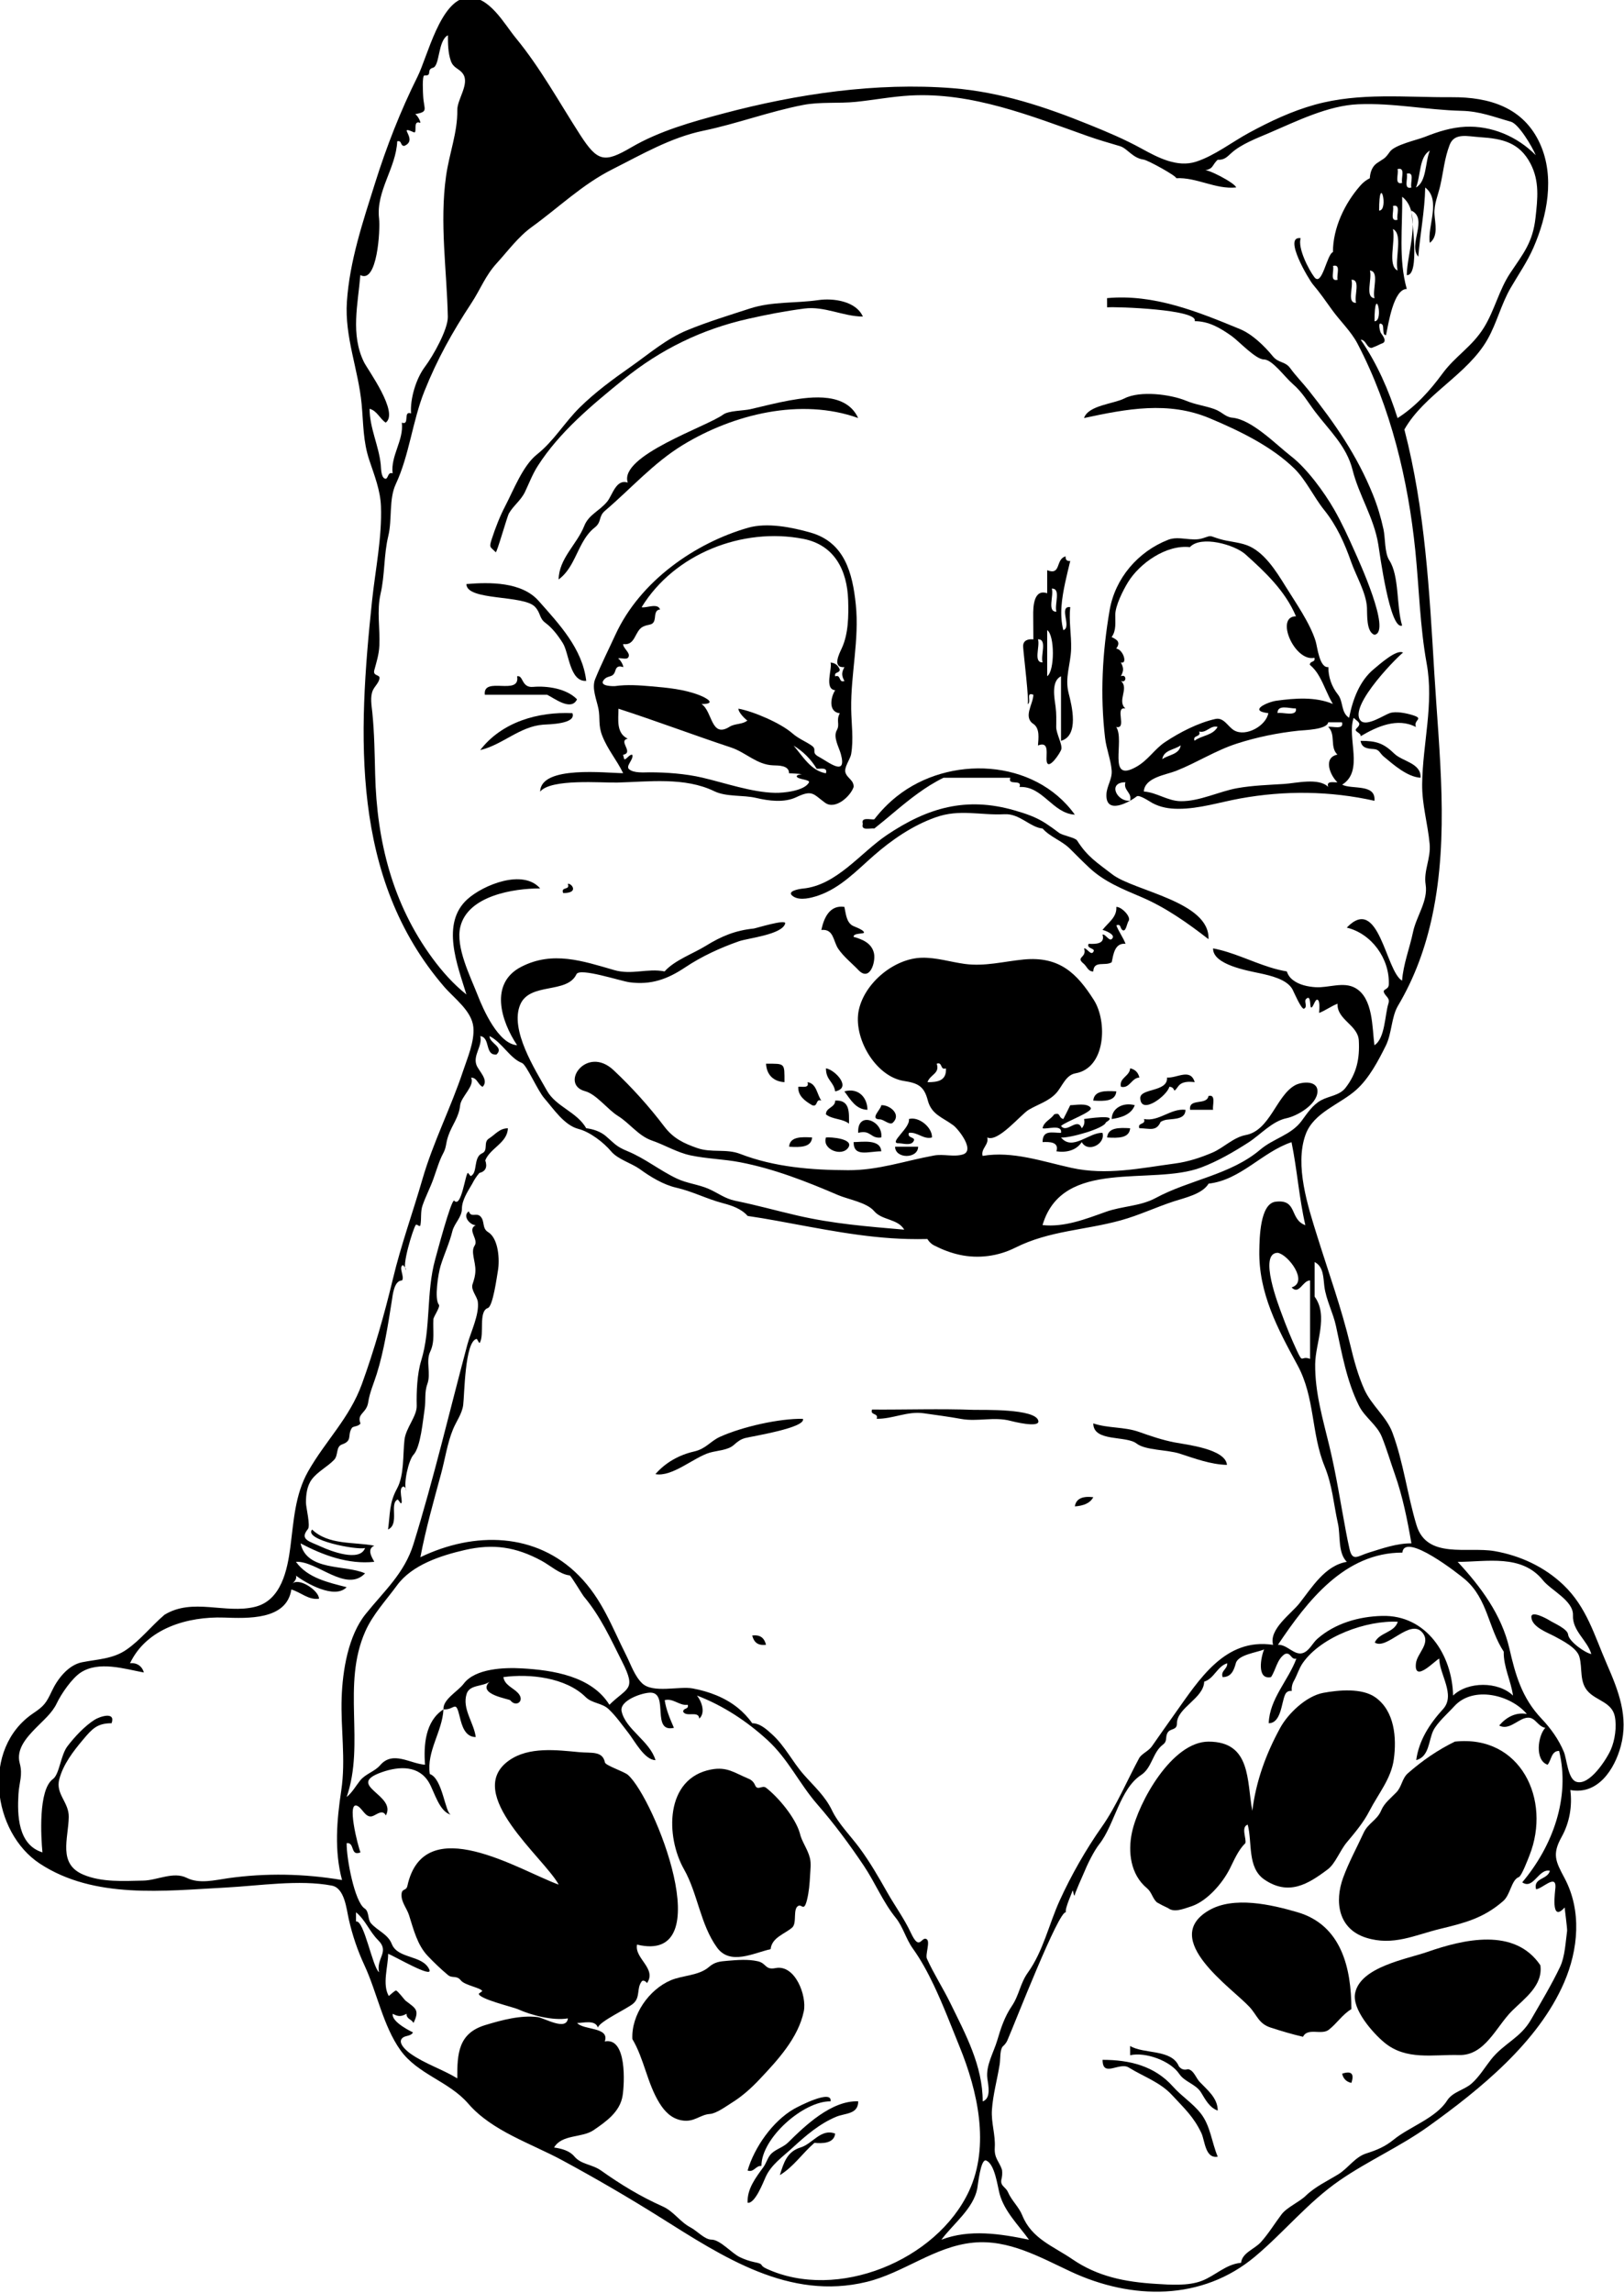 <?xml version="1.0"?>
<svg xmlns:rdf="http://www.w3.org/1999/02/22-rdf-syntax-ns#" xmlns="http://www.w3.org/2000/svg" xmlns:cc="http://web.resource.org/cc/" xmlns:xlink="http://www.w3.org/1999/xlink" xmlns:dc="http://purl.org/dc/elements/1.1/" xmlns:svg="http://www.w3.org/2000/svg" id="Layer_1" xml:space="preserve" overflow="visible" viewBox="0 0 352.346 497.264" version="1.1" enable-background="new 0 0 352.346 497.264">
	<path d="m187.2 68.649c-4.31-0.036-8.339-2.31-12.686-1.739-4.355 0.573-8.028 1.292-12.14 2.214-10.072 2.26-19.037 6.616-27.084 13.147-6.758 5.484-13.898 11.368-18.644 18.813-1.12 1.756-1.835 3.675-2.726 5.547-0.9 1.891-2.503 2.972-3.5 4.692-0.403 0.694-2.635 8.671-2.87 8.427-1.226-1.277-1.5-0.894-0.818-2.978 0.777-2.377 1.728-4.822 2.886-7.042 1.801-3.454 3.837-8.777 6.862-11.172 3.701-2.93 5.992-6.957 9.354-10.257 3.361-3.3 7.174-6.086 11.021-8.787 3.993-2.803 7.724-6.055 12.27-7.92 4.487-1.84 9.002-3.202 13.605-4.701 4.774-1.555 9.898-1.104 14.811-1.815 3.22-0.464 8.17 0.191 9.67 3.571"/>
	<path d="m240.2 64.649c10.145-0.935 19.652 2.929 28.834 6.717 2.632 1.086 5.278 3.636 7.099 5.867 1.301 1.594 2.653 1.029 3.818 2.634 1.218 1.679 2.729 3.203 4.021 4.834 5.67 7.157 10.442 14.02 13.896 22.558 0.984 2.435 1.739 4.957 2.297 7.522 0.402 1.85 0.222 5.139 1.257 6.72 2.206 3.368 1.515 9.936 2.782 14.148-2.647 1.088-4.859-15.732-5.175-17.64-0.96-5.8-4.193-10.601-5.57-16.091-1.31-5.223-5.073-8.594-8.161-12.679-1.629-2.156-2.7-4.147-4.807-5.966-1.808-1.561-4.433-5.324-6.31-5.333-1.765-0.008-5.448-4.007-7.007-5.103-2.429-1.708-4.902-3.191-7.974-3.191 0.937-2.543-16.948-3.168-19.001-3-0.01-0.667-0.01-1.333-0.01-1.999"/>
	<path d="m186.2 90.651c-12.447-4.45-27.087-0.841-38.05 5.843-6.363 3.879-11.251 9.467-16.88 14.256-1.49 1.267-0.667 2.417-2.228 3.633-1.141 0.889-1.994 2.083-2.693 3.334-1.532 2.741-2.5 6.002-5.15 7.935 0.081-4.573 3.981-7.607 5.563-11.615 0.974-2.465 3.33-3.237 4.989-5.282 1.137-1.402 1.917-4.967 4.448-4.103-1.991-5.826 17.216-12.171 20.682-14.738 1.207-0.894 4.393-0.825 5.935-1.183 2.837-0.657 5.659-1.39 8.526-1.908 4.91-0.879 12.31-1.729 14.85 3.84"/>
	<path d="m298.2 137.65c-1.811-0.611-1.542-4.463-1.62-5.901-0.175-3.234-2.37-6.87-3.439-9.92-1.42-4.054-3.141-7.874-5.847-11.238-2.239-2.783-3.974-6.561-6.489-9.006-4.987-4.848-11.949-8.195-18.329-10.878-8.985-3.778-18.024-2.045-27.278-0.056 0.894-2.757 6.423-3.064 8.74-4.245 3.46-1.764 10.08-0.888 13.462 0.521 1.996 0.831 4.048 1.059 6.05 1.775 1.705 0.61 2.402 1.738 3.907 1.876 4.272 0.393 9.472 5.812 12.796 8.388 3.414 2.644 7.146 7.756 9.296 11.496 1.683 2.926 3.102 6.046 4.474 9.129 0.79 1.78 8.06 17.52 4.28 18.06"/>
	<path d="m101.19 126.65c5.075-0.417 11.997-0.51 15.688 3.666 4.445 5.031 9.496 10.349 10.313 17.334-3.6 0.225-3.708-6.001-5.073-8.178-0.997-1.589-2.244-3.265-3.766-4.391-1.422-1.052-0.97-2.089-2.278-3.492-2.46-2.65-14.88-1.25-14.88-4.94"/>
	<path d="m112.19 146.65c1.378-0.327 0.903 2.526 3.446 2.303 3.08-0.271 7.326 0.362 9.554 2.697-1.26 2.659-4.939-0.254-6.5-1h-13.5c-0.48-4.14 7.75 0.37 7-4"/>
	<path d="m124.19 154.65c0.909 2.379-5.194 2.405-6.359 2.494-5.103 0.39-8.784 4.368-13.641 5.506 4.69-6.11 12.58-8.35 20-8"/>
	<path d="m295.2 160.65c3.433 0 4.979 0.514 7.327 2.792 1.74 1.689 5.883 2.042 5.674 5.208-2.859-0.172-5.836-2.804-7.944-4.554-0.978-0.811-0.94-1.577-2.222-1.667-1.31-0.09-2.59-0.19-2.84-1.78"/>
	<path d="m233.2 176.66c-4.819-0.256-7.006-6.292-12.001-6 0.668-1.817-2.668-0.183-2-2h-14.5c-3.94 1.919-7.378 4.683-10.72 7.481-1.416 1.186-2.827 2.379-4.281 3.519-0.719-0.169-2.995 0.618-2.5-1-0.495-1.617 1.781-0.832 2.5-1 1.417-1.841 3.053-3.517 4.871-4.963 11.3-9 29.87-8.25 38.63 3.96"/>
	<path d="m262.2 203.66c-4.54-3.516-9.278-6.88-14.587-9.142-3.994-1.702-7.994-3.285-11.271-6.346-1.429-1.335-2.807-2.724-4.189-4.106-1.784-1.784-4.308-2.548-5.954-4.407-2.686-0.222-4.953-3.271-8.264-3.096-5.311 0.281-9.696-1.197-14.976 0.683-4.96 1.766-9.433 4.833-13.374 8.276-3.734 3.263-7.232 7.033-12.054 8.677-1.476 0.503-3.901 1.153-5.369 0.226-1.868-1.18 1.378-1.676 1.972-1.731 7.391-0.686 12.524-7.76 18.321-11.647 8.793-5.897 17.173-8.352 27.67-5.316 2.401 0.694 4.593 1.417 6.712 2.784 0.998 0.658 1.973 1.35 2.923 2.076 0.813 0.608 3.516 1.02 3.93 1.673 2.262 3.558 4.286 4.747 7.626 7.332 4.68 3.63 21.26 5.89 20.88 14.08"/>
	<path d="m123.19 191.66c0.708-0.237 2.626 2-1 2-0.57-1.51 1.58-0.5 1-2"/>
	<path d="m166.2 230.66c4.19 0 4-0.19 4 4-2.4-0.13-3.88-1.61-4-4"/>
	<path d="m179.2 231.66c2.009 0.347 5.705 4.279 2 5-0.36-2.2-2-2.39-2-5"/>
	<path d="m245.2 231.66c1.088 0.246 1.754 0.913 2 2-1.724 0.08-2.092 2.462-4 2-0.46-1.91 1.92-2.28 2-4"/>
	<path d="m175.2 234.66c1.995 0.308 2.034 2.678 3 4-1.307-0.499-0.693 1.498-2 1-1.517-0.897-3.117-2.001-3-4 0.71-0.1 2.48 0.43 2-1"/>
	<path d="m183.2 236.66c3.126-0.857 5 1.438 5 4-2.53-0.08-3.67-2.22-5-4"/>
	<path d="m242.2 236.66c-0.188 2.146-2.511 2.157-5.001 2 0.19-2.15 2.51-2.16 5-2z"/>
	<path d="m262.2 237.66c1.738-0.456 0.774 2.231 1 3h-5.001c-0.33-2.63 3.62-0.87 4-3"/>
	<path d="m181.2 238.66c3.271-0.196 3 2.646 3 5-1.477-1.141-3.522-0.86-5-2-0.05-1.5 2.05-1.5 2-3"/>
	<path d="m191.2 239.66c1.818-0.109 4.441 1.982 2.51 3.795-0.666 0.625-1.952-0.718-2.795-0.722-2.4-0.02 0.33-2.26 0.28-3.08"/>
	<path d="m246.2 239.66c-0.748 2.07-3.049 2.72-5.001 3 0-2.29 2.4-3.71 5-3"/>
	<path d="m191.2 246.66c-2.345 0.344-2.245-1.755-5-1-0.29-4.91 5.5-2.6 5 1z"/>
	<path d="m110.19 244.66c-0.094 3.179-3.83 4.269-4.904 6.958 0.502 1.477 0.072 2.392-1.289 2.744-0.61 0.712-1.124 1.488-1.539 2.329-0.92 1.585-2.23 3.51-2.242 5.423-0.013 1.86-1.649 3.146-2.073 4.879-0.631 2.576-1.778 4.979-2.555 7.508-0.501 1.631-1.395 7.162-0.38 8.394 0.394 0.478-1.139 2.564-1.178 3.187-0.151 2.394 0.385 4.76-0.693 7.025-0.999 2.1 0.21 4.694-0.611 6.981-0.689 1.92-0.295 3.568-0.605 5.516-0.373 2.341-0.831 8.14-2.407 9.856-1.088 1.186-2.213 6.268-1.592 7.792-0.007-0.39-0.173-0.688-0.5-0.895-1.474 0.061 0.063 3.711-0.681 3.642-0.199-0.29-0.412-0.569-0.64-0.837-1.914 0.805 0.466 5.346-2.111 6.502 0.471-3.391 0.226-5.717 1.931-8.833 1.614-2.95 1.254-7.312 1.638-10.625 0.301-2.599 2.71-5.09 2.652-7.376-0.075-2.973 0.09-6.924 0.968-9.768 2.173-7.044 1.035-14.774 3.057-22.028 0.292-1.045 3.407-12.834 4.093-12.688 1.576 1.8 2.449-5.997 3.002-6.012 0.198 0.226 0.387 0.458 0.567 0.698 1.614-0.616 0.523-4.067 2.502-4.943 1.393-0.617 0.2-2.391 1.463-3.189 1.4-0.88 2.29-2.23 4.12-2.23"/>
	<path d="m245.2 244.66c-0.188 2.146-2.511 2.157-5.001 2 0.19-2.15 2.51-2.16 5-2z"/>
	<path d="m176.2 246.66c-0.188 2.146-2.51 2.157-5 2 0.18-2.15 2.51-2.16 5-2z"/>
	<path d="m179.2 246.66c0.99-0.127 6.229 0.257 4.81 2.244-1.42 1.99-5.69 0.33-4.81-2.24"/>
	<path d="m185.2 247.66c1.761 0 5.834-0.742 6.001 2-2.82 0-6 1.34-6-2"/>
	<path d="m194.2 248.66h5c-0.03 2.67-4.98 2.67-5 0z"/>
	<path d="m189.2 305.66c7.36 0.046 14.724-0.209 22.082 0.064 1.51 0.056 13.582-0.36 14.005 2.431 0.234 1.555-5.607 0.071-6.085-0.055-3.548-0.934-7.1 0.241-10.681-0.411-2.742-0.5-5.387-0.832-8.149-1.23-3.47-0.5-6.725 1.265-10.172 1.201 0.5-1.31-1.5-0.69-1-2"/>
	<path d="m174.2 307.66c0.743 1.946-11.135 3.81-12.517 4.176-0.984 0.26-1.696 0.79-2.444 1.476-1.297 1.191-3.676 1.226-5.291 1.705-3.42 1.015-8.115 5.327-11.749 4.644 2.191-2.52 5.155-4.175 8.39-4.906 2.603-0.589 3.486-2.216 5.632-3.189 4.83-2.18 12.85-3.99 17.98-3.9"/>
	<path d="m237.2 308.66c3.213 1.094 6.692 0.701 9.914 1.843 2.608 0.924 5.086 1.77 7.802 2.292 2.459 0.474 10.987 1.4 11.286 4.865-3.572-0.099-6.941-1.378-10.3-2.461-2.562-0.826-7.435-0.701-9.291-2.162-2.3-1.81-9.41-0.29-9.41-4.38"/>
	<path d="m237.2 324.66c-0.685 1.314-2.135 1.865-4 2 0.27-1.72 1.72-2.27 4-2z"/>
	<path d="m163.2 354.66c1.915-0.248 2.646 0.688 3 2-1.92 0.25-2.65-0.68-3-2z"/>
	<path d="m270.7 395.67c-1.506 0.498-0.244 2.998-0.5 4.001-1.553 1.538-2.397 3.587-3.357 5.506-1.599 3.196-4.932 7.084-8.428 8.228-1.866 0.61-3.694 1.354-4.994 0.356-0.828-0.373-1.637-0.786-2.423-1.239-0.966-0.88-1.102-2.198-2.146-3.062-3.573-2.952-4.171-7.858-3.257-12.112 1.396-6.497 8.656-19.679 16.605-19.679 9.27 0 8.287 8.469 9.5 15.001 0.817-6.443 2.938-12.284 6.041-17.963 1.724-3.156 5.672-6.931 9.36-7.616 3.303-0.613 8.399-1.097 11.313 0.982 4.189 2.988 4.62 8.786 3.993 13.404-0.577 4.244-3.351 7.453-5.299 11.239-1.284 2.495-3.11 4.646-4.898 6.787-1.538 1.844-2.47 4.603-4.15 5.87-4.295 3.239-8.476 5.763-13.715 2.222-3.8-2.58-2.6-8.06-3.64-11.93"/>
	<path d="m315.7 377.66c14.21-1.5 20.927 12.596 16.137 24.683-0.282 0.714-1.7 4.46-2.294 4.688-1.661 0.635-1.798 3.802-3.406 5.206-4.303 3.758-8.445 4.764-13.728 6.047-5.48 1.333-10.146 3.752-16.009 1.909-6.063-1.905-6.896-7.822-4.979-13.052 1.222-3.333 2.947-6.468 4.426-9.688 0.98-2.135 2.94-2.73 3.827-4.88 0.654-1.584 2.162-2.729 3.308-3.934 1.184-1.244 1.181-2.979 2.504-4.135 3.09-2.71 6.51-5.07 10.21-6.86"/>
	<path d="m167.2 422.67c-3.685 0.82-8.773 3.589-11.633-0.352-3.625-4.995-4.179-11.708-7.17-16.98-3.997-7.045-4.187-19.743 5.926-21.632 3.431-0.641 5.015 0.721 8.008 1.971 0.698 0.264 1.193 0.739 1.487 1.426 0.536 1.313 1.546-0.082 2.383 0.565 2.754 2.137 6.324 6.473 7.307 9.768 0.414 1.924 1.724 3.481 2.216 5.491 0.284 1.157 0.094 2.572 0.034 3.742-0.092 1.784-0.239 3.607-0.677 5.346-0.645 2.556-1.086 0.942-1.806 1.236-1.363 0.557-0.282 3.747-1.4 4.729-1.64 1.42-4.39 2.14-4.68 4.67"/>
	<path d="m293.2 435.67c-1.94 1.156-3.147 3.11-4.906 4.479-1.587 1.236-4.574-0.547-5.594 1.521-2.354-0.54-4.746-1.257-7.044-2.004-2.579-0.84-2.897-2.657-4.559-4.461-3.827-4.151-19.431-14.666-8.886-20.905 5.424-3.209 13.628-1.288 19.268 0.353 9.56 2.78 11.72 12.13 11.72 21.02"/>
	<path d="m334.2 426.17c0.601 4.382-3.44 7.189-6.163 9.893-3.396 3.372-5.859 9.722-11.478 9.568s-11.481 1.223-16.222-2.723c-2.452-2.04-7.048-7.177-6.326-10.71 1.16-5.688 11.156-7.361 15.651-8.922 7.84-2.73 18.96-5.39 24.54 2.89"/>
	<path d="m137.2 442.17c-0.262-5.271 3.625-10.764 8.35-12.761 2.531-1.07 6.074-0.984 8.227-2.844 1.299-1.122 2.321-1.231 4.076-1.375 2.137-0.175 4.449-0.374 6.561 0.105 1.917 0.435 1.54 1.937 3.852 1.481 4.268-0.84 6.818 6.025 6.128 9.363-1.192 5.765-5.675 10.599-9.581 14.739-1.778 1.886-3.749 3.668-5.958 5.042-1.323 0.823-3.415 2.389-4.838 2.488-2.2 0.154-3.391 1.874-6.119 1.387-2.223-0.396-3.701-1.922-4.844-3.785-2.66-4.32-3.29-9.54-5.86-13.85"/>
	<path d="m245.2 443.67c3.021 1.802 9.001 0.621 10.577 4.415 0.505 0.65 1.151 0.855 1.939 0.616 1.237 0.117 1.81 1.955 2.526 2.71 1.698 1.79 3.96 3.536 3.958 6.26-1.784-0.633-2.687-2.392-3.602-3.899-1.131-1.863-3.539-2.258-4.741-4.045-1.928-2.867-7.326-4.803-10.658-4.057-0.01-0.66-0.01-1.32-0.01-1.99"/>
	<path d="m239.2 446.67c5.856 0 11.292 1.293 15.314 5.826 1.841 2.073 4.246 3.57 5.974 5.753 2.153 2.723 2.395 6.315 3.714 9.422-2.743 0.479-2.771-3.479-3.548-5.122-1.675-3.537-3.68-5.33-6.38-8.251-2.587-2.8-6.213-3.997-9.378-5.962-2.03-1.27-5.68 2.29-5.68-1.67"/>
	<path d="m291.2 449.67c2-0.667 2.667 0 2 2-1.07-0.21-1.79-0.93-2-2"/>
	<path d="m165.2 469.67c-1.299-0.077-1.597 1.479-3 1 1.474-5.048 5.458-10.72 10.074-13.363 0.876-0.501 8.351-4.376 7.926-1.637-5.86-0.09-15 7.93-15 14"/>
	<path d="m162.2 477.67c-0.128-3.031 1.762-5.444 3.444-7.757 0.661-0.907 0.931-2.198 1.773-2.968 1.077-0.983 2.532-1.317 3.605-2.384 3.659-3.637 9.451-9.131 15.178-8.893 0 2.857-2.831 2.53-4.783 3.347-3.617 1.511-6.621 4.099-9.473 6.727-2.091 1.928-4.605 3.635-5.817 6.309-0.47 1.01-2.31 5.9-3.93 5.61"/>
	<path d="m181.2 462.67c-0.253 2.18-2.875 2.154-4.5 2-2.589 2.238-4.531 5.203-7.5 7 0.825-2.659 1.548-5.105 4.5-6 2.6-0.79 4.43-4.19 7.5-3"/>
	<path d="m293.7 155.65c-1.559 4.311 2.303 11.536-2.5 14.5 2.074 1.109 7.355-0.284 7 3.5-9.598-2.152-19.464-2.256-29.133-0.501-4.45 0.807-8.85 2.246-13.413 2.24-2.047-0.002-3.883-0.312-5.672-1.272-0.447-0.24-2.805-1.861-3.358-1.424-1.577 1.242-6.778 4.123-6.572-0.453 0.081-1.814 1.288-3.307 1.137-5.173-0.19-2.359-1.155-4.677-1.433-7.055-1.089-9.348-0.596-18.436 0.983-27.65 1.196-6.981 6.154-12.746 12.708-15.313 2.354-0.922 5.104 0.456 7.521-0.338 2.12-0.697 1.207-0.546 3.764 0.202 1.883 0.55 3.872 0.626 5.726 1.292 3.759 1.349 6.447 5.698 8.447 8.931 2.193 3.546 5.306 7.938 6.54 11.916 0.364 1.172 0.822 5.869 2.756 5.6-0.014 2.147 0.721 4.26 2.064 5.936 1.232 1.537 0.616 3.893 2.436 5.064 0.773-3.9 2.25-8.037 5.438-10.622 0.955-0.775 4.937-4.405 6.279-3.491-0.205-0.14-12.1 11.543-9.213 14.733 1.243 1.374 5.016-1.179 6.292-1.628 1.332-0.468 3.559-0.002 4.862 0.393 2.825 0.857 0.215 0.976 0.842 2.616-4.013-2.115-8.463-0.1-12.001 2 0.172-0.788-1.633-0.992-0.873-1.707 1.21-1.16 0.33-1.36-0.65-2.3m-35.5-37c-5.108-0.59-10.938 3.479-13.482 7.668-1.048 1.724-2.695 4.98-2.725 6.982-0.024 1.638 0.267 3.422-0.794 4.85 1.262 0.603 1.99 1.118 1.001 2.5 1.524 0.173 2.535 3.47 1 3 0.645 1.182 0.645 1.818 0 3 1.308-0.606 1.308 1.607 0 1 1.899 1.603-0.913 4.318 1 6-2.471-0.532 0.467 4.533-2 4 1.955 2.948-2.107 12.323 4.4 8.617 2.558-1.457 3.911-3.826 6.191-5.34 3.178-2.11 7.155-4.171 10.902-5.011 1.878-0.42 2.71 1.664 4.09 2.467 2.54 1.478 6.941-0.979 7.417-3.733-4.487-0.511-0.132-2.439 1.778-2.698 4.027-0.545 8.371-0.894 12.223 0.698-1.161-1.923-1.849-4.081-2.979-6.02-0.524-0.948-1.198-1.775-2.021-2.48 0.052-0.911 1.267-0.424 1-1.5-4.328 0.937-8.612-9-4-9-2.337-5.503-6.614-9.54-10.97-13.441-2.34-2.1-9.63-4.16-12.04-1.57m19 36c0.928-0.304 4.3 0.934 4.001-1-1.51 0-4-0.93-4 1m11 2c-0.255 1.604-5.267 1.688-6.398 1.808-4.519 0.48-9.067 1.401-13.394 2.795-4.638 1.494-8.717 4.153-13.227 5.935-2.166 0.856-6.797 1.41-6.983 4.462 2.795 0.203 5.151 2.053 7.969 2.1 4.129 0.068 8.314-2.118 12.353-2.833 3.257-0.578 6.795-0.695 10.104-0.9 2.614-0.162 7.495-1.416 9.577 0.634-0.48-1.432 1.283-0.908 2-1-1.57-1.462-3.194-5.34 0-6-1.712-1.616-0.288-4.384-2-6 0.769-0.226 3.456 0.738 3-1-1-0.01-2-0.01-3-0.01m-28 2c0.499 1.307-1.498 0.694-1 2 1.552-1.182 3.982-1.116 5.001-3-1.55-0.44-2.44 1.44-4 1m-8 6c1.348-0.985 3.688-0.979 4-3-1.35 0.99-3.69 0.98-4 3zm-7 9.01c0.509-1.792-1.509-2.208-1-4-3.96 0-1.85 4.29 1 4"/>
	<path d="m242.2 200.66c0.531 1.403 1.468 2.598 2 4-2.356-0.239-2.641 2.312-3.001 4-1.396 0.917-3.903-0.473-4 2-1.134 0.038-1.388-1.123-2.103-1.702-1.84-1.491 0.805-1.242 0.103-3.298 0.63-0.156 1.554 1.811 2.087 0.61 0.3-0.676-1.643-0.557-1.087-1.61 1.394 0.068 3.651 0.103 3-2 0.73-0.181 1.589 1.906 2.225 0.685 0.4-0.77-1.743-1.63-2.225-1.685 1.193-1.584 3.165-2.745 3.001-5 1.172-0.039 3.28 2.204 2.663 3.043-0.374 0.509-0.574 2.56-1.368 1.951-0.53-0.41-0.24-1.39-1.29-0.99"/>
	<path d="m253.2 233.66c2.094 0.2 5.09-2.129 6 1-1.197-0.146-2.767-0.203-3.58 0.92-1.364 1.885-0.37 0.168-1.92 0.08-0.403 1.843-6.116 6.239-6.308 2.514-0.11-2.26 6.03-1.29 5.81-4.51"/>
	<path d="m232.2 239.66c1.144 0 3.617-0.549 4.432 0.549 0.642 0.865-5.362 2.965-6.432 3.951 1.316 1.729 3.535-2.016 4.5 0.5 0.523-0.578 0.69-1.244 0.5-2 0.061 0.01 8.125-1.283 4.728 0.727-0.291 1.326-7.994 3.471-9.728 3.273 2.493 3.038 6.13-1.172 9-1 0.689 2.456-3.22 4.381-4.5 2-1.199 1.847-3.452 2.327-5.5 2 0.651-2.103-1.605-2.069-3-2 0-2.723 2.104-2 4-2 0.308-1.985-3.096-0.703-4-1 0.267-1.45 1.773-1.879 2.5-3 1.484-0.541 0.846 0.683 2 1 0.52-0.99 1.02-1.99 1.5-3"/>
	<path d="m257.2 240.66c0.019 1.984-2.271 1.933-3.671 2.102-0.614 0.031-1.186 0.202-1.714 0.513-0.971 2.184-2.411 1.385-4.615 1.385-0.499-1.307 1.499-0.693 1-2 3.25 0.63 5.78-2.37 9-2"/>
	<path d="m197.2 242.66c2.205-0.625 5.127 1.892 5 4-1.832 0.502-3.19-1.266-5-1-0.492 1.288 1.826 0.787 0.895 1.98-0.637 0.816-2.307 0.27-3.145 0.27-2.28 0 2.65-3.37 2.24-5.25"/>
	<path d="m304.7 93.151c4.479 17.248 5.425 35.036 6.488 52.742 1.049 17.466 3.246 35.278-0.414 52.592-1.474 6.97-3.836 13.498-7.466 19.617-1.449 2.444-1.309 5.959-2.643 8.65-1.618 3.264-3.597 7.016-6.323 9.498-3.552 3.233-9.326 4.92-11.087 9.793-2.414 6.682 0.541 15.644 2.551 22.079 2.452 7.853 5.236 15.543 7.156 23.555 0.781 3.263 1.662 6.525 3.033 9.597 1.54 3.447 4.832 5.95 6.106 9.377 2.401 6.459 3.24 13.515 5.229 20.081 2.25 7.427 11.084 4.609 16.924 5.622 5.572 0.967 10.857 3.422 14.962 7.348 5.048 4.828 6.684 10.892 9.379 17.082 2.547 5.852 4.778 11.423 3.053 17.862-1.348 5.024-4.971 10.632-10.947 9.519 0.452 3.471-0.172 7.084-1.88 10.149-2.119 3.806-1.31 5.312 0.631 8.96 3.768 7.085 2.992 15.49-0.111 22.654-5.596 12.921-18.217 23.13-29.405 31.158-6.142 4.407-13.105 7.463-19.313 11.75-6.864 4.742-11.991 11.177-18.321 16.486-11.538 9.679-26.802 9.412-39.933 3.294-6.715-3.129-13.545-7.062-21.233-6.305-8.392 0.825-15.049 6.547-23.09 8.508-16.841 4.107-31.185-5.435-44.741-13.944-6.972-4.377-14.091-8.518-21.332-12.431-6.791-3.67-15.248-6.328-20.382-12.278-4.205-4.873-10.973-6.328-14.733-11.616-3.75-5.276-5.065-12.514-7.78-18.365-1.516-3.265-2.613-6.507-3.409-10.012-0.51-2.244-0.889-6.752-3.683-7.285-7.067-1.348-15.856 0.047-23.02 0.424-13.333 0.7-28.507 2.554-40.306-5.176-10.35-6.781-12.772-24.998-1.426-32.63 2.307-1.552 2.789-2.187 4.021-4.819 1.22-2.607 3.556-5.643 6.555-6.233 3.347-0.659 6.687-0.702 9.6-2.708 3.101-2.134 5.426-5.159 8.276-7.583 6.113-3.749 13.181-0.126 19.657-1.726 5.684-1.404 7.017-8.023 7.66-12.989 0.725-5.602 0.991-11.344 3.845-16.375 3.791-6.681 8.975-11.514 11.68-18.975 2.665-7.351 4.889-15.142 6.709-22.743 1.776-7.419 4.281-14.271 6.416-21.653 2.315-8.005 6.187-15.531 8.813-23.445 0.949-2.859 2.511-6.396 2.237-9.49-0.314-3.554-4.167-6.275-6.324-8.779-20.331-23.603-18.73-54.562-15.663-83.659 0.706-6.693 2.189-13.806 1.938-20.542-0.129-3.459-1.427-6.716-2.513-9.957-1.399-4.175-1.274-7.916-1.682-12.216-0.714-7.538-3.71-14.51-3.194-22.197 0.591-8.808 3.47-17.337 6.104-25.7 2.511-7.97 5.5-15.633 9.228-23.113 2.156-4.328 4.934-16.55 10.75-17.136 4.749-0.479 8.026 5.693 10.556 8.762 5.339 6.48 9.42 13.958 13.96 20.997 3.806 5.901 5.275 6.132 11.109 2.724 6.097-3.562 13.16-5.53 19.951-7.337 15.968-4.25 33.215-6.8 49.753-5.49 10.418 0.825 20.028 4.017 29.656 7.915 3.89 1.574 7.645 3.15 11.323 5.17 3.522 1.933 7.74 4.186 11.864 2.848 3.998-1.297 7.773-4.256 11.461-6.257 4.566-2.478 9.299-4.714 14.319-6.104 9.744-2.697 19.709-1.551 29.667-1.617 8.154-0.054 15.647 2.189 19.213 10.209 3.162 7.114 1.529 15.5-1.462 22.376-1.361 3.13-3.256 5.827-4.958 8.758-2.052 3.533-2.994 7.57-4.996 11.124-4.33 7.683-13.76 11.961-18.07 19.602m-217.01-61.504c-0.91-0.052-0.427-1.266-1.5-1-0.253 5.807-4.64 10.813-3.938 16.741 0.288 2.431-0.388 14.264-4.062 12.261-0.518 6.356-2.173 12.896 0.805 18.916 0.786 1.588 7.648 10.921 4.695 13.084-1.294-0.865-1.881-2.587-3.5-3 0.03 4.25 2.019 8.005 2.431 12.136 0.072 0.72 0.036 2.558 0.812 2.969 0.862 0.458 0.568-1.558 1.757-1.104-0.454-3.844 2.454-7.156 2-11 1.816 0.668 0.182-2.668 2-2-0.23-3.167 1.083-7.551 2.994-10.088 1.796-2.386 5.042-8.161 4.985-10.874-0.216-10.173-1.812-20.328-0.386-30.481 0.707-5.032 2.509-9.445 2.442-14.348-0.032-2.33 2.724-5.671 1.237-7.833-0.841-1.224-2.083-1.187-2.65-2.846-0.602-1.763-0.624-3.689-0.622-5.532-2.209 1.138-1.727 6.64-3.247 7.045-1.54 0.412-0.019 1.788-1.851 1.674-0.553-0.035-0.295 4.062-0.279 4.383 0.146 3.112 1.29 3.445-1.797 4.023 0.306-0.136 1.313 1.511 1.174 1.874-1.781-0.725-0.502 2.442-1.429 2.027-3.798-1.704 1.175 1.662-2.067 2.973m201.51 23.002c0-5.206 2.554-10.563 5.953-14.411 0.577-0.665 1.26-1.194 2.047-1.589 0.065-1.225 0.478-2.526 1.537-3.263 1.646-1.144 1.636-0.82 2.816-2.481 1.084-1.525 5.862-2.534 7.607-3.228 2.809-1.118 5.723-2.043 8.764-2.189 5.714-0.273 11.283 2.117 15.277 6.161-0.857-2.021-3.722-6.783-5.388-7.252-3.721-1.046-6.719-2.27-10.687-2.365-7.593-0.184-14.753-1.744-22.451-1.423-6.542 0.272-13.373 3.682-19.347 6.239-2.593 1.109-6.082 2.426-8.184 4.351-0.952 0.873-1.525 1.51-2.947 1.45-1.285 1.148-0.867 2.093-3.038 2.284 0.538-0.523 6.845 2.763 7.038 3.716-4.478 0.461-8.54-2.235-13.001-2 0.211-0.409-6.13-3.918-7.08-4.043-2.379-0.311-3.521-2.437-5.136-2.917-2.302-0.685-4.7-1.367-6.955-2.167-12.396-4.401-25.157-9.557-38.557-8.808-3.938 0.22-7.859 0.975-11.783 1.377-3.713 0.38-7.744-0.038-11.386 0.662-7.32 1.407-14.44 4.091-21.674 5.591-7.104 1.473-13.344 5.136-19.734 8.355-6.574 3.313-11.546 8.21-17.518 12.534-2.96 2.142-5.146 5.165-7.586 7.838-2.528 2.771-3.481 5.58-5.544 8.717-4.106 6.245-7.354 12.051-10.15 19.026-2.604 6.497-3.276 13.883-6.221 20.169-1.523 3.252-0.765 7.685-1.614 11.202-1.013 4.197-0.723 8.39-1.685 12.578-0.857 3.733-0.086 7.48-0.264 11.261-0.09 1.907-0.604 3.486-1.094 5.304-0.358 1.332 1.234 0.899 1.131 1.748-0.119 0.972-1.059 1.754-1.444 2.615-0.637 1.42-0.27 3.323-0.12 4.798 0.455 4.48 0.504 8.961 0.619 13.46 0.368 14.46 3.738 28.019 12.43 39.846 2.127 2.895 4.55 5.611 7.364 7.856-1.885-6.235-5.65-15.403 0.25-20.686 3.452-3.09 12.037-6.588 15.75-2.315-5.746 0-15.623 1.554-17.305 8.277-1.106 4.42 2.179 10.83 3.744 14.858 1.224 3.151 4.517 10.609 8.561 10.865-3.502-5.25-6.053-13.412 0.894-16.995 6.822-3.519 13.337-1.266 20.169 0.705 3.85 1.111 7.201-0.448 10.938 0.291 2.17-2.441 6.193-3.844 8.953-5.554 3.382-2.096 6.437-3.345 10.387-3.743 0.427-0.043 7.075-2.124 6.821-1.102-0.6 2.412-8.082 3.178-10.005 3.852-4.086 1.431-8.1 3.271-11.698 5.674-3.829 2.558-7.39 3.849-12.056 3.228-1.987-0.265-10.827-3.234-11.521-1.752-2.03 4.338-10.101 1.691-12.199 6.582-2.347 5.472 3.288 14.208 5.795 18.674 1.959 3.491 6.479 4.579 8.52 8.143 1.538 0.194 3.078 0.707 4.277 1.723 1.928 1.66 2.208 2.236 4.683 3.255 3.797 1.562 7.009 4.196 10.709 5.945 2.207 1.044 4.684 1.258 6.912 2.237 2.02 0.888 3.502 2.104 5.728 2.565 5.203 1.08 8.354 2.016 13.46 3.199 7.766 1.8 15.19 2.383 23.231 3.076-1.423-2.418-4.809-1.978-6.54-4.028-1.591-1.884-5.629-2.532-7.843-3.484-6.872-2.956-13.92-5.708-21.271-7.117-3.546-0.68-7.18-0.737-10.715-1.485-2.898-0.613-5.569-2.248-8.363-3.211-2.968-1.024-4.8-3.74-7.396-5.348-2.237-1.386-4.672-4.708-7.135-5.365-5.586-1.488 0.339-10.072 6.219-4.533 4.058 3.822 7.678 7.85 10.98 12.197 1.952 2.57 4.17 3.637 7.155 4.677 3.099 1.08 6.286 0.095 9.308 1.264 7.44 2.878 15.525 3.506 23.435 3.535 6.585 0.024 12.218-2.018 18.648-3.19 2.019-0.368 4.243 0.363 6.2-0.214 2.798-0.823-0.967-5.542-2.053-6.343-2.356-1.737-4.721-2.316-5.524-5.399-0.799-3.062-2.11-3.731-5.187-4.208-6.186-0.958-11.114-9.471-9.758-15.473 1.324-5.861 7.7-11.12 13.685-11.246 3.152-0.066 6.202 0.928 9.301 1.345 4.349 0.584 8.449-0.545 12.743-0.96 7.808-0.754 11.59 3.027 15.244 8.772 2.971 4.669 2.611 14.753-3.988 15.911-2.128 0.373-2.887 2.886-4.186 4.301-1.626 1.772-3.946 2.411-5.958 3.604-1.735 1.033-6.642 7.141-9 6 0.44 1.553-1.44 2.446-1 4 6.467-1.112 13.04 1.227 19.281 2.594 7.623 1.671 14.916 0.066 22.496-0.95 2.809-0.378 5.454-1.242 8.055-2.347 2.462-1.045 4.568-3.32 7.25-3.819 5.297-0.984 6.634-8.58 10.727-10.81 1.401-0.764 4.968-1.13 4.839 1.436-0.139 2.774-4.38 5.237-6.718 5.725-3.137 0.655-5.66 3.595-8.282 5.276-3.238 2.074-6.606 4.035-10.213 5.4-10.745 4.067-30.086-2.229-34.434 12.497 4.784 0.506 9.352-1.311 13.765-2.883 3.506-1.25 7.452-1.19 10.771-2.984 7.331-3.963 16.239-5.012 22.712-10.503 2.882-2.445 6.704-3.148 8.982-6.25 1.2-1.633 2.384-3.456 4.219-4.451 1.746-0.947 3.995-1.019 5.298-2.704 2.431-3.141 3.088-6.345 2.874-10.252-0.185-3.372-4.772-4.494-4.617-7.975-1.402 0.532-2.597 1.469-4 2 0-0.464 0.298-2.756-0.396-2.876-0.517-0.09-0.946 1.928-1.367 1.665-0.288-0.18 0.044-2.907-1.062-1.81-0.517 0.513 0.407 1.692-0.439 2.089-0.576 0.271-2.271-3.749-2.515-4.191-1.206-2.183-4.822-2.987-7.038-3.469-2.49-0.542-10.284-1.834-10.183-5.407 4.297 0.814 8.225 2.826 12.377 4.117 1.188 0.377 2.396 0.671 3.623 0.883 0.251 0.776 0.704 1.406 1.36 1.889 1.371 1.045 3.206 1.419 4.888 1.529 2.761 0.179 6.042-1.28 8.612 0.174 3.904 2.209 3.635 8.616 4.141 12.408 2.337-1.456 2.261-6.649 3.035-9.032 0.354-1.086-0.355-1.365-0.835-2.148-0.689-1.126 0.875-0.679 0.923-2 0.203-5.622-3.763-11.036-9.123-12.32 6.987-7.307 8.416 9.431 12.001 11.5 0.271-3.621 1.641-7.025 2.38-10.554 0.719-3.431 3.289-6.737 2.734-10.272-0.48-3.063 1.163-5.637 0.865-8.855-0.403-4.349-1.669-8.508-1.621-12.912 0.094-8.814 2.585-17.343 0.981-26.167-1.477-8.125-1.634-16.302-2.465-24.47-1.561-15.337-5.313-31.075-12.537-44.892-1.405-2.688-3.764-4.882-5.537-7.345-1.37-1.904-2.641-3.751-4.145-5.515-0.873-1.023-6.588-10.597-2.657-10.021-0.694 2.098 1.733 6.823 2.961 8.439 1.7 2.226 2.71-5.032 4.06-5.427m16 8c-2.893 0-3.987 7.631-4.5 10-0.901 0.108-0.376-1.893-0.817-2.284-1.104-0.978-0.504 1.525-0.313 1.798 0.491 0.706 1.539 1.987 0.08 2.36-0.672 0.344-1.362 0.647-2.07 0.909-1.15 0.007-1.148-1.756-2.38-1.784 3.572 5.184 6.113 11.013 8.001 17.001 3.911-2.492 7.006-5.932 9.731-9.642 2.841-3.868 6.412-5.795 9.014-10 2.323-3.755 3.272-8.188 5.733-11.855 2.858-4.26 4.869-6.642 5.456-11.977 0.451-4.097 0.9-7.883-1.082-11.694-2.399-4.613-6.093-5.435-11.013-5.754-2.672-0.175-5.504-1.004-6.532 1.662-1.143 2.964-1.354 5.839-2.051 8.883-0.472 2.058-1.388 4.033-1.249 6.188 0.128 1.993 0.885 4.733-1.008 6.188-0.589-3.563 2.532-9.295-1-12-0.093 5.036-1.096 9.99-1.5 15-2.287-2.667 2.233-8.193-1.5-10 0.086 1.78 1.899 14.199-1 14 0-4.643 3.493-13.494-1-17.001 0.11 6.664-0.83 13.483 1 20.002m2-22.001c2.346-1.322 1.939-5.395 3-8-2.34 1.321-1.94 5.394-3 8zm-3-1c-0.303-1.031 0.808-3.474-1-3 0.31 1.031-0.8 3.474 1 3zm2 1c-0.303-1.031 0.808-3.474-1-3 0.31 1.031-0.8 3.474 1 3zm-7 5c2.18 0 0-8.557 0 0m4 2c-0.303-1.031 0.808-3.474-1-3 0.31 1.031-0.8 3.474 1 3zm0 11.001c-0.592-2.742 1.229-7.897-1-9 0.59 2.742-1.23 7.897 1 9zm-13 2c-0.303-1.031 0.807-3.474-1-3 0.3 1.031-0.8 3.474 1 3zm8 4c-0.521-1.81 1.135-5.801-1-6 0.53 1.81-1.13 5.801 1 6zm-4 1c-0.479-1.521 1.071-5.071-1-5 0.48 1.521-1.07 5.071 1 5zm4 4c2.18 0 0-8.557 0 0m-36 187.01c-1.346 2.251-5.154 3.063-7.45 3.809-3.885 1.261-7.594 3.033-11.534 4.126-7.904 2.193-15.518 2.218-22.971 5.954-3.707 1.858-7.992 2.423-12.048 1.541-1.859-0.403-3.653-1.078-5.348-1.939-0.705-0.325-1.256-0.822-1.653-1.489-1.396 0.032-2.793 0.031-4.189-0.001-9.645-0.229-19.107-2.258-28.565-3.969-2.077-0.375-4.158-0.729-6.246-1.031-1.378-1.569-3.425-2.26-5.38-2.771-3.478-0.908-6.565-2.55-10.095-3.356-2.833-0.646-5.662-2.382-7.99-4.077-1.82-1.275-4.706-2.074-6.156-3.802-1.621-1.934-4.604-4.228-7.079-4.86-3.107-0.794-5.445-4.394-7.425-6.665-1.467-1.681-3.852-7.27-4.847-7.646-2.595-0.982-4.347-4.493-7.03-5.824-0.055 1.575 3.253 2.364 1.5 4-2.583 0.216-1.268-3.676-3.5-4 0.5 2.164-1.603 4.105-0.849 6.235 0.475 1.344 2.8 3.278 1.349 4.765-1.06-0.486-1.147-1.97-2.5-2 0.874 1.774-2.175 4.134-2.374 5.994-0.288 2.69-1.702 4.136-2.566 6.607-0.625 1.785-0.354 2.412-1.14 3.868-0.828 1.533-1.379 3.485-2.11 5.521-0.701 1.954-1.682 3.803-2.354 5.757-0.471 1.366-0.194 2.842-0.456 4.254-0.134 0.574-0.765-0.375-1.013-0.035-0.597 0.815-3.154 9.183-2.082 9.739-0.138-0.414-0.37-0.766-0.695-1.053-1.035 0.456 0.442 2.571-0.21 3.349-1.735-0.025-2.021 3.269-2.2 4.4-0.829 5.231-1.69 10.801-3.271 15.858-0.639 2.045-1.537 4.024-1.854 6.156-0.359 2.419-2.54 2.426-1.676 4.587-0.514 0.745-1.572 0.517-1.881 0.997-1.025 1.595 0.23 2.723-2.123 3.551-1.384 0.487-0.754 2.317-1.703 3.319-1.462 1.545-3.631 2.581-4.881 4.297-1.037 1.425-1.241 3.297-1.242 5.003 0 1.008 1.014 5.004 0.426 5.727-1.895 2.327 0.338 2.657 2.914 3.848 1.915 0.884 8.364 3.396 9.489 0.26-1.734 0.518-13.394-1.722-11.5-4 3.594 3.412 9.014 2.645 13.5 3.5-1.652 0.755-0.578 2.441 0 3.5-5.652 0.599-11.081-1.409-16.001-4 1.353 6.109 9.641 4.566 14.001 6.501-4.101 4.29-10.459-2.774-15-2.501 2.525 3.523 7.061 4.485 11.001 5.501-2.576 2.694-8.738-0.826-11-2.5 0.258 0.675-0.36 1.323-0.785 1.735 1.451-1.407 5.785 1.512 5.785 3.265-2.283 0.327-3.953-1.406-6-2-1.019 6.7-9.565 6.256-14.631 6.089-7.815-0.257-16.751 2.283-20.37 9.912 1.438-0.187 2.622 0.599 3 2-4.197-0.785-9.772-2.557-13.695 0.006-1.915 1.251-4.23 4.632-5.198 6.676-1.016 2.145-2.975 3.733-4.64 5.453-1.909 1.971-4.219 4.508-3.395 7.539 0.7 2.573-0.117 4.111-0.275 6.688-0.28 4.575-0.11 11.004 5.202 12.64-0.309-3.309-0.941-13.567 2.277-15.897 1.426-1.032 1.647-5.136 3.149-7.111 1.537-2.021 3.756-4.399 5.905-5.755 1.086-0.685 4.614-1.872 3.668 0.762-3.141 0-4.216 1.218-6.202 3.576-2.121 2.52-4.307 5.352-5.149 8.597-0.831 3.197 2.124 4.956 2.062 8.174-0.091 4.72-2.39 10.144 3.163 12.488 4.027 1.7 8.76 1.373 13.032 1.288 3.016-0.061 6.515-2.039 9.409-0.59 2.729 1.366 6.099 0.48 8.946 0.077 8.204-1.162 16.577-0.999 24.742 0.392-1.706-6.342-1.136-12.999-0.17-19.41 1.022-6.784-0.154-13.359 0.091-20.209 0.209-5.832 1.416-13.341 5.182-18.039 4.007-4.999 8.429-8.834 10.401-15.204 4.396-14.192 7.849-28.899 11.69-43.266 0.71-2.658 2.614-6.463 2.269-9.243-0.15-1.208-1.56-2.562-1.145-3.827 0.341-1.039 0.602-1.851 0.62-2.971 0.034-2.02-1.063-4.099-0.169-5.406 0.931-1.362-1.718-3.444 0.23-4.432-1.252-0.011-2.948-2.004-1.5-3.001 0.499 1.457 1.66 0.224 2.522 1.094 1.03 1.039 0.276 2.565 1.683 3.421 2.249 1.367 2.543 5.997 2.111 8.406-0.2 1.114-1.067 7.674-2.168 8.043-2.136 0.717-0.684 5.777-1.769 7.543-0.141 0.229-0.538-0.865-0.682-0.837-2.57 0.498-2.623 12.148-2.908 14.327-0.25 1.909-1.491 3.529-2.208 5.27-1.233 2.989-1.722 6.433-2.567 9.553-1.632 6.028-3.345 12.045-4.515 18.185 11.765-5.666 25.138-5.358 34.375 3.974 5.075 5.127 7.146 11.071 10.312 17.355 0.996 1.977 1.799 4.444 3.43 6.009 2.338 2.242 8.037 0.566 10.984 1.119 3.482 0.651 6.916 1.927 9.708 4.155 1.217 0.972 2.296 2.116 3.192 3.39 1.708 0 3.143 1.352 4.312 2.41 2.777 2.517 4.397 5.924 6.85 8.709 2.295 2.607 4.659 4.661 6.172 7.828 1.332 2.79 4.081 5.573 5.93 8.078 2.306 3.126 4.122 6.293 6.029 9.656 1.693 2.984 3.687 5.684 5.145 8.808 1.912 4.096 2.24 0.626 3.396 1.33 0.848 0.517-0.333 3.351 0.066 4.235 1.496 3.304 3.493 6.381 5.089 9.643 3.31 6.768 7.014 13.562 7.014 21.308 1.887-0.678 1.203-3.525 1.012-4.955-0.378-2.829 1.386-5.685 2.156-8.323 0.757-2.59 1.603-5.117 3.132-7.369 1.632-2.402 1.812-4.929 3.491-7.274 3.347-4.673 4.558-10.459 6.904-15.624 2.476-5.448 5.743-11.171 9.156-16.006 3.111-4.407 5.51-10.097 8.089-14.882 0.505-0.936 2.042-1.537 2.745-2.54 1.677-2.393 3.342-4.777 5.04-7.157 5.245-7.351 10.84-16.461 21.277-14.875-0.957-3.377 3.932-6.745 5.707-8.995 2.724-3.452 5.56-8.215 10.294-9.006-1.968-1.933-1.369-5.771-1.917-8.24-0.983-4.43-1.188-8.271-2.926-12.528-2.909-7.123-2.055-14.898-5.862-21.883-4.287-7.866-8.454-15.648-8.282-24.85 0.05-2.686 0.131-10.169 3.525-10.592 4.831-0.603 2.959 3.825 6.462 5.09-1.367-5.937-1.774-12.039-3-18.001-6.4 2.15-11.01 8.2-17.98 8.99m-61-22c2.073 0 4.169-0.223 4.001-3-1.307 0.499-0.694-1.5-2.001-1 0.74 2.15-1.43 2.3-2 4m76 37c-4.308 0 0.268 11.653 0.875 13.31 0.969 2.648 2.044 5.262 3.23 7.819 1.455 3.14 0.803 1.073 2.896 1.872v-17.001c-1.574-0.055-2.366 3.253-4 1.5 3.74-1.14-0.69-7.1-3.01-7.5m8 9.5c3.075 4.213 0.168 10.005 0.122 14.656-0.061 6.15 1.661 11.878 3.087 17.789 1.484 6.156 2.436 12.396 3.608 18.614 0.229 1.225 0.479 2.444 0.753 3.659 0.642 2.824 1.806 1.529 4.126 0.814 3.033-0.935 6.087-2.04 9.305-2.03-0.871-5.061-1.888-10.153-3.602-15.005-0.939-2.657-1.758-5.46-2.806-8.065-1.072-2.666-3.696-4.217-4.968-6.767-2.682-5.377-3.733-11.476-4.994-17.298-0.629-2.906-2.146-5.657-2.522-8.605-0.241-1.89-0.13-4.239-2.109-5.263v7.5m-192.01 103.51c2.857 0.948 3.334 8.521 4.642 8.842-2.549-0.621-3.622-5.001-4.774-6.967-2.162-3.689-6.324-3.63-10.226-2.26-8.148 2.86 3.336 4.914 0.858 9.385-0.679-1.352-1.862-0.276-2.763 0.098-1.51 0.628-2.188-1.399-3.234-2.071-2.739-1.76 0.014 8.959 0.498 9.975-2.276 0.934-1.163-2.214-3-2-0.075 3.177 1.706 12.733 3.9 14.171 1.028 0.674 0.609 2.32 1.368 3.197 1.427 1.649 3.673 2.341 4.522 4.501 1.296 3.299 6.645 2.314 8.135 5.52 0.996 2.141-7.676-2.959-8.925-3.388 0 2.742-1.333 6.619 0.142 9.152-0.005-0.009 1.383-1.245 1.564-1.199 0.42 0.104 1.825 2.016 2.075 2.21 2.152 1.667 3.112 1.955 1.718 4.838-0.403-0.835-1.577-0.876-1.5-2-1.182 0.644-1.818 0.645-3 0-0.383 1.819 4.382 4.035 4.381 4.038-0.384 0.809-1.507 0.66-2.142 1.099-1.513 1.047 0.877 2.998 1.617 3.519 3.158 2.22 6.863 3.354 10.144 5.345-0.032-5.398 0.244-9.783 6.07-11.551 3.525-1.07 7.691-2.203 11.394-1.727 1.42 0.183 6.211 3.089 6.537 0.277-3.209 0.543-7.905-0.658-10.812-1.979-0.997-0.453-8.539-2.239-8.522-3.372 0.247-0.196 0.5-0.383 0.76-0.562-0.303-0.742-3.786-1.231-4.658-2.331-0.919-1.158-1.859-0.386-2.767-1.137-1.494-1.235-3.084-2.763-4.42-4.168-2.266-2.382-3.083-5.789-4.05-8.828-0.473-1.487-1.71-2.842-1.631-4.49 0.069-1.421 1.012-0.674 1.274-1.871 3.622-16.518 24.455-3.281 32.826-0.265-3.065-5.735-20.826-19.776-10.794-26.914 4.296-3.057 10.366-2.274 15.268-1.814 2.631 0.248 5.047-0.322 5.555 2.224 0.136 0.682 4.174 1.976 5.005 2.712 5.723 5.066 20.109 41.177 1.966 36.794-0.622 3.004 4.371 5.196 2.139 8.386 0.083-0.111-0.738-0.915-1.139-0.386-1.145 1.514-0.223 3.396-1.828 4.788-1.29 1.119-7.291 3.845-7.672 5.213-0.542-1.783-3.218-0.974-4.5-1 1.412 1.593 7.114 0.821 6 4 4.842-0.964 4.273 9.174 3.868 11.743-0.556 3.523-3.551 5.615-6.319 7.506-2.495 1.704-6.872 0.848-8.549 3.752 1.559 0.225 3.318 0.65 4.38 1.92 1.506 1.798 3.81 1.661 5.814 3.076 4.37 3.084 8.459 5.582 13.375 7.783 2.419 1.084 3.754 3.367 6.048 4.557 1.406 0.729 3.051 2.635 4.52 2.636 1.913 0.001 4.454 3.029 6.233 3.835 0.968 0.462 1.975 0.807 3.023 1.034 2.454 0.481 0.891 0.605 2.707 1.442 15.336 7.07 36.9-1.766 43.923-16.834 4.598-9.864 1.836-21.771-2.022-31.253-1.822-4.473-3.51-8.97-5.647-13.458-1.298-2.724-2.766-5.438-4.526-7.894-1.509-2.104-2.112-4.691-3.713-6.669-2.778-3.436-4.449-7.592-6.895-11.246-3.054-4.562-6.49-9.2-10.099-13.332-3.937-4.509-6.285-9.783-10.819-13.944-4.449-4.082-9.648-7.499-15.302-9.658 0.988 1.215 1.921 3.714 0.5 5-0.118-1.829-2.808-0.216-3.5-1.5 0.052-0.91 1.266-0.426 1-1.5-1.81 0.267-3.168-1.502-5-1 0.312 2.102 1.158 4.067 2 6-4.976 1.118-1.065-7.479-4.996-7.628-1.75-0.066-6.872 1.669-6.354 4.039 0.861 3.938 6.112 6.427 7.35 10.59-2.366 0-4.546-4.208-5.895-5.919-1.387-1.76-2.66-3.631-4.306-5.169-1.413-1.318-3.56-1.204-4.941-2.573-4.298-4.263-12.173-5.129-17.858-4.34 0.261 1.73 2.099 2.304 3.154 3.427 1.619 1.722-0.402 3.224-1.649 1.606-0.247-0.319-7.319-1.284-4.505-4.033-1.415 1.092-4.304 0.581-4.966 2.613-1.054 3.234 1.584 6.281 1.966 9.387-2.343 0-3.019-2.529-3.46-4.354-0.951-3.925-0.987-1.493-3.54-1.646-0.162-2.18 3.127-3.895 4.378-5.558 2.529-3.363 8.892-3.546 12.62-3.336 6.701 0.376 15.136 1.662 19.002 7.894 3.892-3.821 5.916-3.102 2.789-9.292-2.538-5.024-4.669-9.804-8.302-14.152-0.416-0.498-2.824-4.577-3.107-4.608-2.146-0.24-4.219-2.163-6.096-3.176-5.559-3.002-10.464-3.762-16.68-2.328-5.134 1.185-11.416 3.193-14.678 7.655-2.364 3.235-5.245 6.288-6.878 9.968-5.163 11.63-0.027 24.21-4.048 35.935 1.209-0.99 1.962-2.375 2.922-3.578 1.171-1.469 3.127-1.909 4.344-3.322 2.77-3.215 6.453-0.336 9.734-0.1-0.324-4.221 0.043-9.48 4-12.001-0.247 4.83-3.697 9.06-2.964 14.01m233.01-26.51c-3.36-5.133-3.479-11.405-8.341-15.634-1.339-1.164-13.172-10.44-13.66-5.867-12.517 0-20.602 10.459-27.002 20.001 1.943-0.139 3.511 2.319 5.329 1.804 1.462-0.415 2.162-2.178 3.227-3.108 3.866-3.382 9.008-4.84 14.066-4.967 9.597-0.242 15.196 8.472 15.38 17.272 3.197-3.091 9.804-3.091 13.001 0-0.44-3.2-2.07-6.19-2.01-9.49m19.01 0.5c-0.887-3.027-4.14-5.023-3.99-8.41 0.141-3.18-4.755-5.415-6.497-7.581-4.63-5.758-12.18-4.01-18.515-4.01 5.004 5.374 9.533 11.472 11.21 18.754 1.314 5.708 2.686 10.716 6.984 15.248 2.012 2.121 3.718 4.493 4.845 7.203 0.638 1.533 0.856 5.828 2.662 6.471 2.858 1.018 6.603-4.878 7.507-6.913 0.913-2.054 1.338-5.06 0.882-7.262-0.615-2.968-3.751-3.357-5.637-5.21-2.176-2.134-1.303-5.178-2.059-7.742-0.566-1.922-3.668-3.478-5.316-4.372-1.549-0.842-4.971-2.012-5.094-4.183-0.09-1.571 3.417 0.365 3.866 0.656 0.979 0.635 3.991 1.854 4.112 3.128 0.14 1.45 3.72 4.01 5.05 4.21m-84.01 6c-0.109 3.63-5.936 5.65-5.918 9.078 0.008 1.511-1.425 0.976-2.013 1.966-0.587 0.989 0.033 1.804-1.025 2.601-2.246 1.692-2.348 5.035-4.737 6.591-4.621 3.01-5.774 10.81-9.037 14.952-1.229 1.561-2.661 4.502-3.405 6.349-0.023 0.06-2.204 4.893-1.953 4.841-0.311 0.063-0.235-1.047-0.482-1.089 0.118 0.02-1.746 3.926-1.431 4.714-1.533-0.528-11.104 24.118-12.581 27.484-0.197 0.552-0.507 1.028-0.93 1.428-0.89 0.626-0.66 2.808-0.863 4.071-0.527 3.293-1.45 6.524-1.678 9.863-0.189 2.779 0.793 5.428 0.617 8.171-0.15 2.383 1.006 3.024 1.575 4.848 0.09 0.732 0.037 1.455-0.158 2.168-0.197 1.37 0.937 1.484 1.446 2.649 0.821 1.88 2.363 3.19 3.105 5.037 2.044 5.079 6.688 6.65 10.873 9.514 5.515 3.773 11.443 4.926 18.107 5.34 3.111 0.193 7.004 0.489 9.972-0.656 2.991-1.154 5.176-3.598 8.516-3.913 0.25-2.199 2.912-2.942 4.309-4.492 1.681-1.867 2.971-4.022 4.483-6.017 1.161-1.531 3.785-2.623 5.253-4.037 2.055-1.979 4.646-3.169 7.048-4.645 2.165-1.331 3.61-3.738 6.06-4.52 2.351-0.751 4.058-1.454 5.987-3.021 3.395-2.756 9.135-4.645 11.555-8.445 1.214-1.907 3.684-2.265 5.308-3.684 1.665-1.454 2.856-3.474 4.212-5.199 2.784-3.542 6.358-4.625 8.68-8.65 2.13-3.692 4.503-7.645 6.321-11.464 1.06-2.226 1.191-5.379 1.525-7.808 0.062-0.447-0.56-5.042-0.53-5.074-3.158 3.538-2.033-3.598-2-4.424 0.114-2.863-2.906 0.414-4.207 0.475-0.639-2.517 2.499-2.037 3-4-2.449-0.57-3.572 4.188-6 2.5 6.568-7.787 10.471-18.337 8.001-28.501-1.73 0.009-1.647 2.008-2.501 3-2.826-0.958-2.108-6.304-0.5-8.001-1.907-0.37-2.205-2.812-4.52-2.068-1.721 0.553-3.538 2.616-5.48 1.568 1.525-1.798 3.587-2.944 6-2.5-3.527-4.183-11.668-6.178-15.745-1.678-1.314 1.45-3.772 3.613-4.58 5.336-1 2.138-0.856 5.623-3.676 6.343 0.584-4.324 2.94-7.903 5.821-11.065 2.791-3.065-0.806-7.552-0.821-10.936-0.654 0.112-5.529 5.485-5.065 1.053 0.234-2.24 3.308-4.352 1.438-6.664-2.669-3.3-7.75 3.855-10.373 2.11 1.003-2.212 4.237-2.097 5.001-4.5-6.736-0.355-16.575 3.159-20.612 8.935-0.831 1.188-1.212 2.615-1.919 3.87-0.388 0.683-0.544 1.415-0.47 2.196-0.729-0.076-1.226 0.227-1.492 0.908-0.745 1.732-0.852 6.092-3.509 6.092 0.188-5.312 4.229-9.233 6.001-14-1.243 0.301-1.165-1.513-2.501-1.001-1.736 1.152-1.917 3.387-3 5.001-3.198 0.661-2.177-4.432-1.5-6.001-1.545 0.674-5.631 1.113-6.138 2.997-0.424 1.576-1.021 3.004-2.862 3.004-0.479-1.402 1.077-1.701 1-3-2.19 0.66-2.83 3.33-5.01 3.99m-184.01 52.01c1.735-0.456 3.555 9.909 5 11-0.686-3.065 2.379-4.41-0.214-6.969-1.841-1.816-2.752-4.385-4.786-6.032v2m127.01 69c6.114-2.343 12.78-1.287 19 0-2.234-3.103-5.353-6.141-6.376-9.934-0.456-1.69-1.038-6.519-2.933-7.238-1.19-0.451-1.774 5.32-1.91 6.046-0.82 4.38-5.24 7.69-7.78 11.12"/>
	<path d="m224.2 150.65c-1.797-0.661-0.271 1.6-1.267 2.067 0.458-0.214-0.883-10.991-0.954-12.487-0.065-1.374 1.098-1.719 2.221-1.581 0-1.708-0.008-3.413-0.031-5.12-0.026-1.884 0.062-5.894 3.031-4.88v-5c3.103 1.204 1.745-2.414 4-3-0.063 0.73 0.27 1.064 1 1-0.37 1.564-0.769 3.123-1.101 4.696-0.711 3.364-1.278 6.911-0.399 10.305 1.938-0.605-1.14-5.282 1.5-5-0.333 3.024 0.276 6.041 0.191 9.066-0.094 3.347-1.407 6.227-0.542 9.588 0.708 2.75 2.322 9.228-1.649 10.347v-14c-2.196 1.051-1.414 4.789-1.174 6.631 0.188 1.447 0.148 2.878 0.131 4.333-0.018 1.439 1.336 3.713 1.112 4.834-0.146 0.738-2.852 4.782-3.174 2.642-0.214-1.417 0.709-4.447-1.896-3.441 0.093-1.468 0.466-3.69-1.009-4.674-2.27-1.52 0-4.34 0.01-6.34m5-18c-0.479-1.521 1.07-5.071-1-5 0.48 1.52-1.07 5.07 1 5zm-2 14c1.647-1.127 1.646-8.874 0-10v10zm-1-3c-0.479-1.521 1.07-5.071-1-5 0.48 1.52-1.07 5.07 1 5z"/>
	<path d="m185.2 170.66c-0.664 2.012-3.982 5.03-6.195 3.413-2.568-1.877-2.714-2.882-6.231-1.207-2.628 1.25-5.982 0.81-8.707 0.164-2.859-0.678-6.464-0.178-9.098-1.457-6.385-3.102-14.191-2.062-21.036-1.875-3.285 0.089-14.396-0.915-16.734 1.963 0.102-5.765 14.493-4 18-4-1.413-2.914-3.294-5.002-4.514-8.057-0.938-2.348-0.438-3.838-0.838-5.88-0.388-1.982-1.521-4.482-0.717-6.465 1.294-3.196 2.943-6.469 4.393-9.622 5.37-11.674 17.346-19.909 28.767-23.191 4.14-1.189 9.521-0.111 13.572 1.045 7.377 2.106 9.111 8.734 9.817 15.625 0.778 7.597-1.107 15.041-1.004 22.604 0.045 3.234 0.545 6.55-0.003 9.767-0.21 1.236-1.668 2.943-1.205 4.152 0.47 1.22 1.79 1.53 1.74 3.04m-3-25.51c-0.052 0.91-1.267 0.425-1 1.5 1.307-0.499 0.693 1.499 2 1-0.645-1.182-0.645-1.818 0-3-2.745 0.189-1.123-2.903-0.548-4.16 1.419-3.095 1.464-6.999 1.359-10.339-0.203-6.509-2.971-12.004-9.737-13.32-13.198-2.565-27.966 3.22-35.075 14.819 1.002 0.255 3.503-1.006 4 0.5-1.011 0.064-1.034 1.049-1.12 1.798-0.21 1.83-1.228 1.273-2.528 1.892-1.92 0.915-1.615 4.189-4.352 3.81-0.056 0.934 1.757 1.964 1.086 2.904-0.402 0.562-1.695-0.029-2.26 0.222 0.306-0.136 1.313 1.511 1.174 1.874-0.928-0.329-1.439-0.152-1.703 0.761-0.484 1.675-1.538 0.883-2.462 1.954-1.308 1.515 2.239 1.417 2.416 1.392 2.615-0.371 5.28-0.169 7.903 0.056 3.44 0.294 7.054 0.637 10.302 1.883 1.697 0.652 3.916 1.956 0.544 1.956 2.425 1.606 2.006 7.493 6.109 4.908 1.129-0.712 2.775-0.453 3.848-1.345-0.078 0.065-1.957-1.604-1.957-2.563 3.272 0.587 9.16 3.133 11.667 5.316 1.441 1.255 2.872 1.747 4.225 2.692 1.329 0.928-0.286 1.455 1.591 2.451 2.03 1.079 6.144 4.486 4.737-0.637-0.396-1.446-1.715-3.627-0.875-5.14 0.741-1.336-0.216-2.086 0.655-3.683-2.559-0.29-1.988-3.521-1-5-2.449-0.228-0.604-4.629-1-6 0.97 0.08 1.63 0.58 1.98 1.51m-47 18.5c0.081 0.313 0.162 0.627 0.243 0.94 0.358 0.261 1.163-1.147 1.757-0.94 0.345 1.01-1.513 2.407-0.705 3.118 1.016 0.894 3.242 0.677 4.471 0.677 3.686 0 7.816 0.314 11.372 1.139 4.938 1.145 10.762 3.207 15.864 3.308 1.801 0.036 6.286-0.4 7.316-2.229 0.381-0.677-2.475-0.648-2.643-1.317-0.089-0.356 0.976-0.509 1.174-0.47-0.89-0.175-1.973-0.155-2.851-0.227 0.056-1.733-2.289-1.681-3.428-1.719-3.563-0.121-5.911-2.799-9.155-3.873-8.11-2.686-16.197-5.747-24.418-8.408 0 2.297-0.54 5.273 2 6.5-2.17 0.48 1.45 3-1 3.5m44 4.01c0.48-1.432-1.283-0.908-2-1-1.22-2.046-2.954-3.78-5-5 2.01 2.31 3.7 5.4 7 6"/>
	<path d="m183.2 196.66c0.308 1.344 0.388 3.186 1.685 4.015 0.454 0.291 2.436 0.885 2.573 1.523 0.082 0.38-2.367 0.055-2.259 0.962 1.961 0.543 3.941 1.373 4.423 3.567 0.403 1.836-0.878 6.236-3.373 3.634-1.454-1.516-3.154-2.841-4.36-4.581-1.148-1.657-0.948-4.406-3.688-4.12 0.55-2.62 1.81-5.48 5.01-5"/>
</svg>
